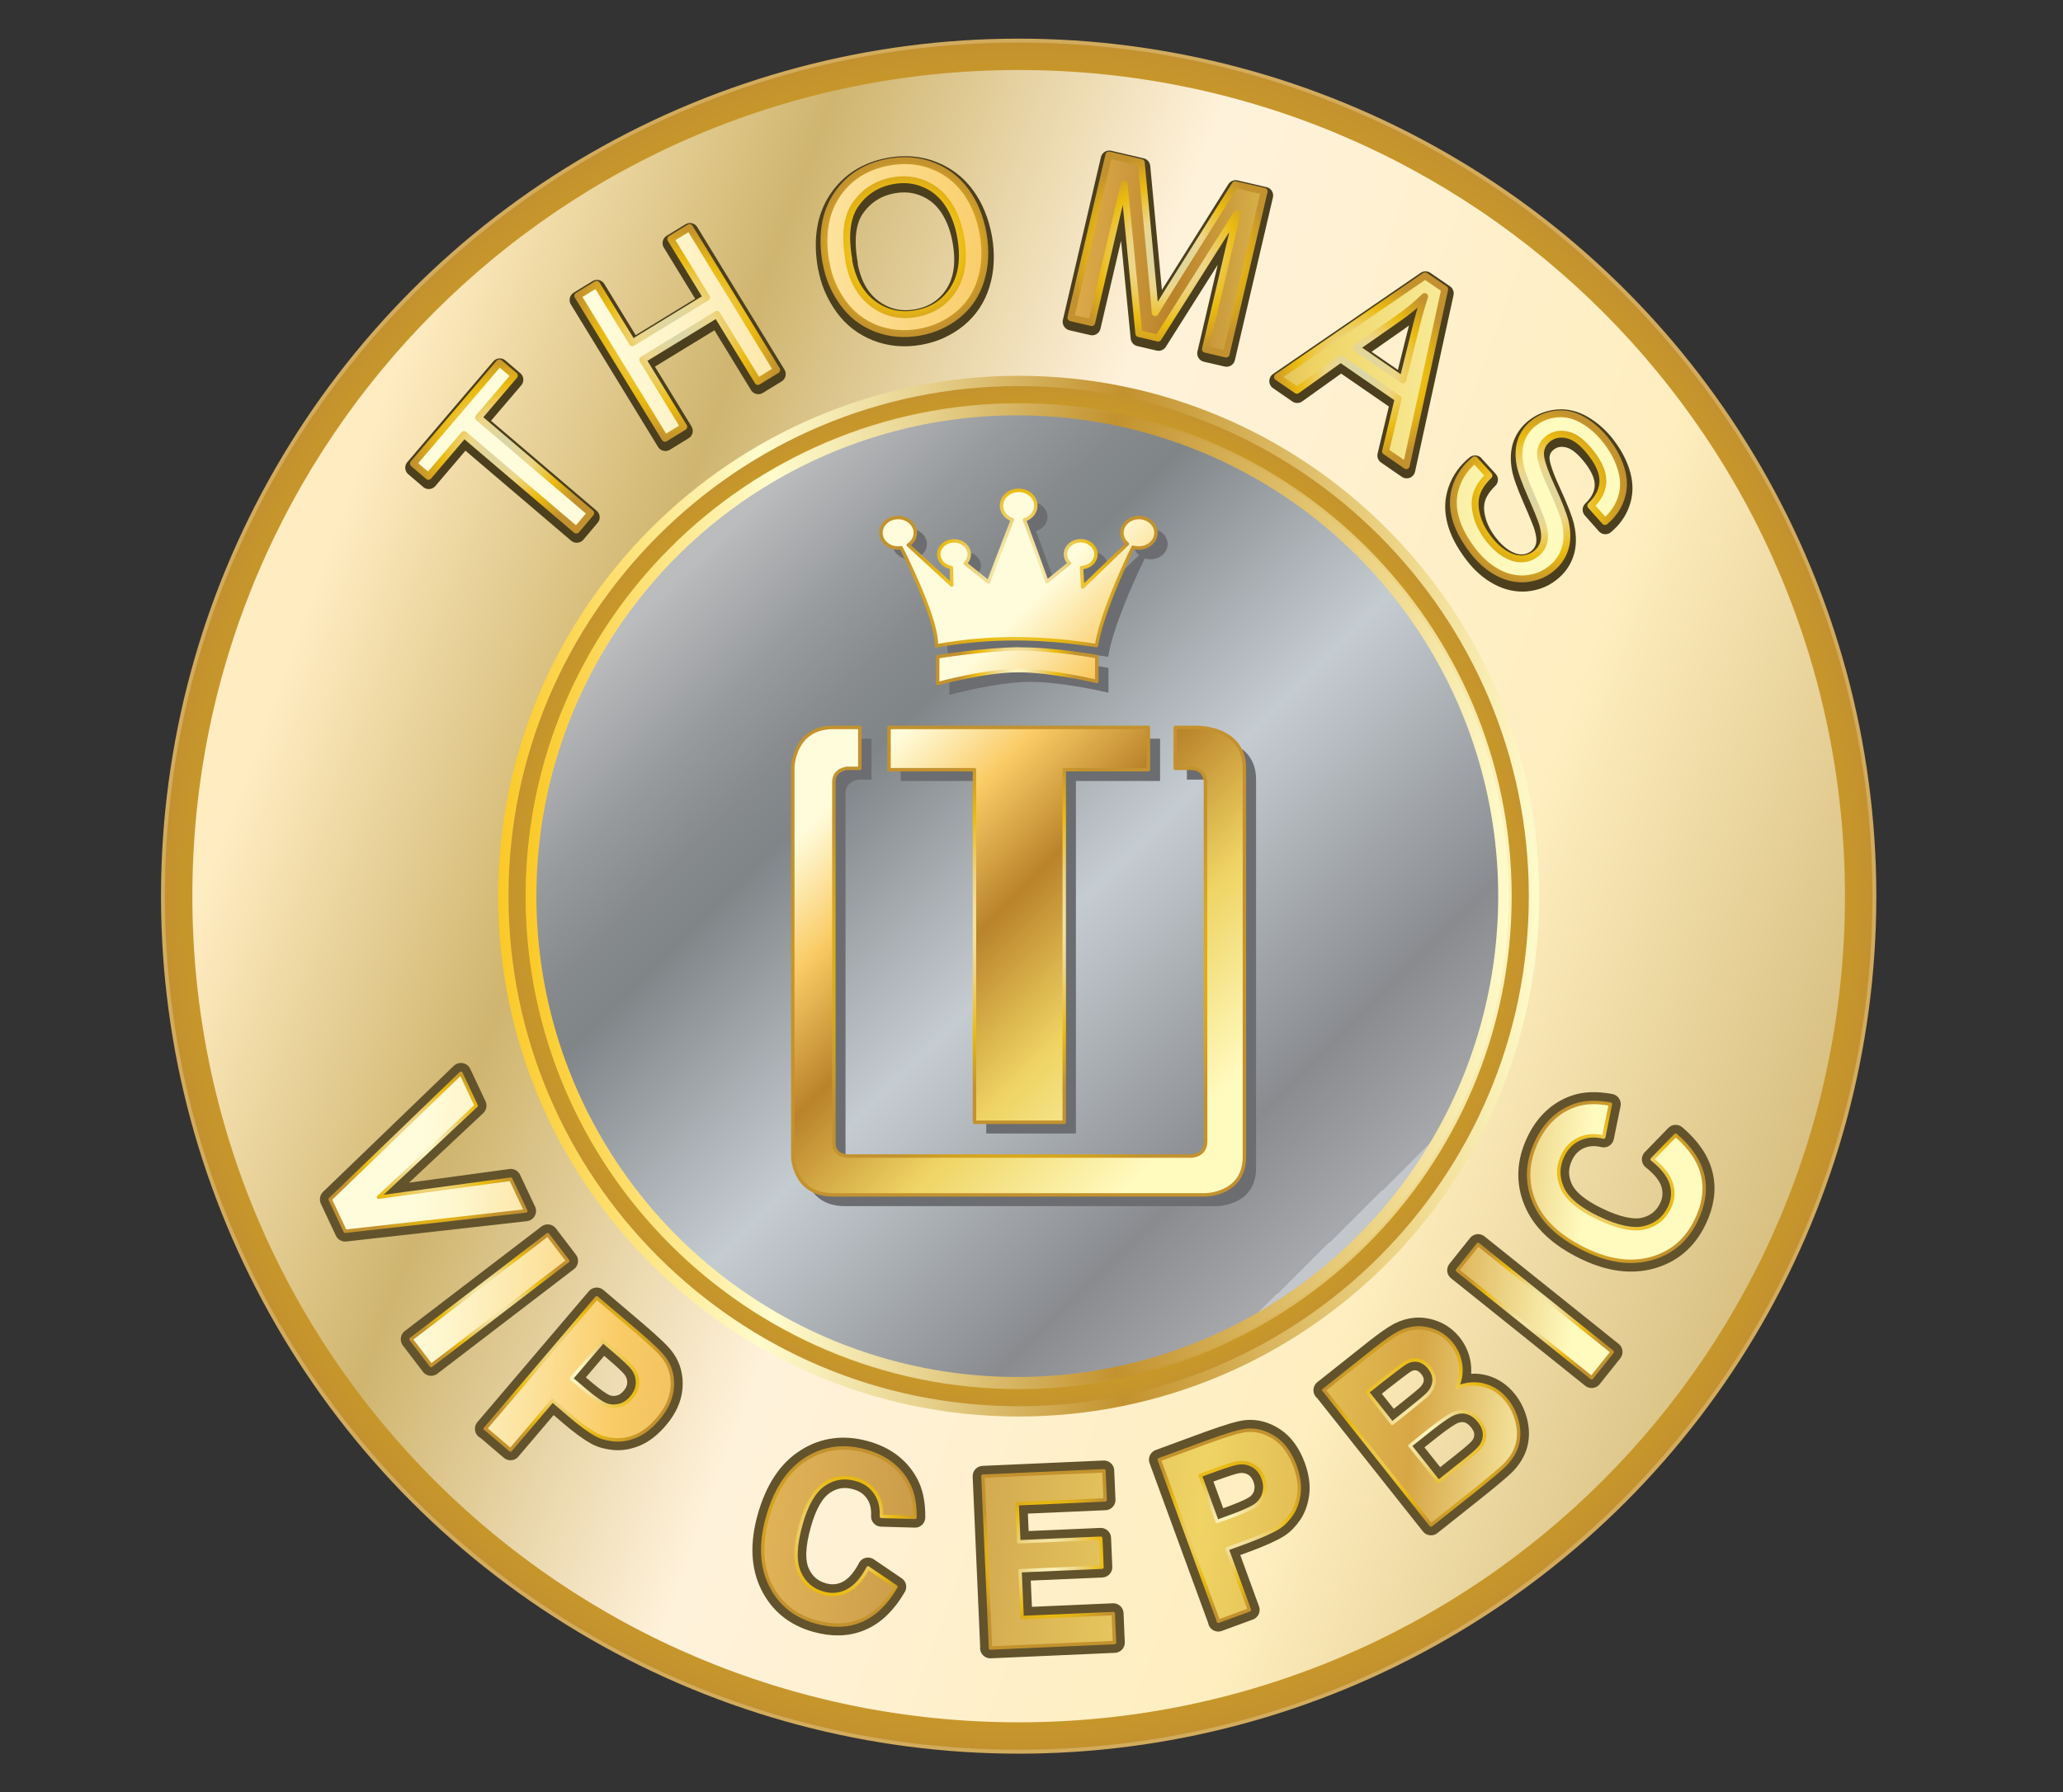 <?xml version="1.0" encoding="UTF-8"?>
<svg id="Layer_1" xmlns="http://www.w3.org/2000/svg" version="1.1" xmlns:xlink="http://www.w3.org/1999/xlink" viewBox="0 0 150.25 130.56">
  <rect x="0" y="0" width="150.25" height="130.56" fill="#333333" stroke="none"/>
  <!-- Generator: Adobe Illustrator 30.0.0, SVG Export Plug-In . SVG Version: 2.1.1 Build 123)  -->
  <defs>
    <style>
      .st0 {
        fill: url(#linear-gradient14);
        stroke: url(#linear-gradient15);
      }

      .st0, .st1 {
        stroke-width: .75px;
      }

      .st2 {
        fill: url(#linear-gradient23);
      }

      .st2, .st3, .st4, .st5, .st6, .st7, .st8, .st9, .st10, .st11, .st12, .st13, .st14, .st15, .st16, .st17, .st18, .st19, .st20, .st21, .st22, .st23, .st24, .st25, .st26, .st27, .st28, .st29, .st30, .st31, .st32, .st33, .st34, .st35 {
        stroke-linecap: round;
        stroke-linejoin: round;
      }

      .st2, .st3, .st5, .st8, .st20, .st24, .st30, .st34, .st35 {
        stroke: #62532c;
        stroke-width: 1.5px;
      }

      .st3 {
        fill: url(#linear-gradient21);
      }

      .st4 {
        fill: url(#linear-gradient34);
        stroke: url(#radial-gradient17);
      }

      .st4, .st6, .st7, .st9, .st10, .st12, .st15, .st16, .st17, .st19, .st29, .st31, .st33 {
        stroke-width: .25px;
      }

      .st5 {
        fill: url(#linear-gradient20);
      }

      .st6 {
        fill: url(#linear-gradient19);
        stroke: url(#radial-gradient11);
      }

      .st1 {
        fill: url(#radial-gradient1);
        stroke: url(#linear-gradient1);
      }

      .st7 {
        fill: url(#linear-gradient33);
        stroke: url(#radial-gradient16);
      }

      .st36 {
        fill: url(#linear-gradient);
        stroke: #d2ab5d;
        stroke-width: .57px;
      }

      .st8 {
        fill: url(#linear-gradient28);
      }

      .st9 {
        fill: url(#linear-gradient16);
        stroke: url(#radial-gradient8);
      }

      .st10 {
        fill: url(#linear-gradient32);
        stroke: url(#radial-gradient15);
      }

      .st37, .st38 {
        fill: none;
      }

      .st11 {
        fill: url(#linear-gradient12);
        stroke: url(#radial-gradient6);
      }

      .st11, .st14, .st18, .st23, .st26, .st27 {
        stroke-width: .5px;
      }

      .st38 {
        stroke: url(#radial-gradient);
        stroke-width: 2px;
      }

      .st12 {
        fill: url(#linear-gradient35);
        stroke: url(#radial-gradient18);
      }

      .st13 {
        fill: url(#linear-gradient6);
      }

      .st13, .st21, .st22, .st25, .st28, .st32 {
        stroke: #4b3f1d;
        stroke-width: 1.25px;
      }

      .st14 {
        fill: url(#linear-gradient13);
        stroke: url(#radial-gradient7);
      }

      .st15 {
        fill: url(#linear-gradient36);
        stroke: url(#radial-gradient19);
      }

      .st16 {
        fill: url(#linear-gradient29);
        stroke: url(#radial-gradient12);
      }

      .st17 {
        fill: url(#linear-gradient17);
        stroke: url(#radial-gradient9);
      }

      .st18 {
        fill: url(#linear-gradient8);
        stroke: url(#radial-gradient2);
      }

      .st19 {
        fill: url(#linear-gradient37);
        stroke: url(#radial-gradient20);
      }

      .st20 {
        fill: url(#linear-gradient24);
      }

      .st21 {
        fill: url(#linear-gradient2);
      }

      .st22 {
        fill: url(#linear-gradient5);
      }

      .st23 {
        fill: url(#linear-gradient9);
        stroke: url(#radial-gradient3);
      }

      .st24 {
        fill: url(#linear-gradient27);
      }

      .st25 {
        fill: url(#linear-gradient7);
      }

      .st26 {
        fill: url(#linear-gradient10);
        stroke: url(#radial-gradient4);
      }

      .st27 {
        fill: url(#linear-gradient11);
        stroke: url(#radial-gradient5);
      }

      .st39 {
        fill: #6c6d70;
      }

      .st28 {
        fill: url(#linear-gradient3);
      }

      .st29 {
        fill: url(#linear-gradient18);
        stroke: url(#radial-gradient10);
      }

      .st30 {
        fill: url(#linear-gradient25);
      }

      .st31 {
        fill: url(#linear-gradient31);
        stroke: url(#radial-gradient14);
      }

      .st32 {
        fill: url(#linear-gradient4);
      }

      .st33 {
        fill: url(#linear-gradient30);
        stroke: url(#radial-gradient13);
      }

      .st34 {
        fill: url(#linear-gradient26);
      }

      .st35 {
        fill: url(#linear-gradient22);
      }
    </style>
    <linearGradient id="linear-gradient" x1="6.23" y1="74.44" x2="131.63" y2="44.8" gradientTransform="translate(-.65 116.54) rotate(6.82) scale(1 -1)" gradientUnits="userSpaceOnUse">
      <stop offset=".06" stop-color="#ffecc1"/>
      <stop offset=".24" stop-color="#cfb56f"/>
      <stop offset=".45" stop-color="#fff2db"/>
      <stop offset=".75" stop-color="#ffeebf"/>
      <stop offset="1" stop-color="#d1b877"/>
    </linearGradient>
    <radialGradient id="radial-gradient" cx="74.19" cy="63.72" fx="74.19" fy="63.72" r="62.18" gradientTransform="translate(0 129) scale(1 -1)" gradientUnits="userSpaceOnUse">
      <stop offset="0" stop-color="#fffbcc"/>
      <stop offset=".11" stop-color="#faf1ba"/>
      <stop offset=".34" stop-color="#efd98e"/>
      <stop offset=".37" stop-color="#eed688"/>
      <stop offset=".69" stop-color="#ebbb10"/>
      <stop offset="1" stop-color="#c3922e"/>
    </radialGradient>
    <radialGradient id="radial-gradient1" cx="74.19" cy="63.72" fx="74.19" fy="63.72" r="37.53" gradientTransform="translate(0 129) scale(1 -1)" gradientUnits="userSpaceOnUse">
      <stop offset="0" stop-color="#fffbcc"/>
      <stop offset=".11" stop-color="#faf1ba"/>
      <stop offset=".34" stop-color="#efd98e"/>
      <stop offset=".37" stop-color="#eed688"/>
      <stop offset=".69" stop-color="#ebbb10"/>
      <stop offset="1" stop-color="#c3922e"/>
    </radialGradient>
    <linearGradient id="linear-gradient1" x1="36.29" y1="63.72" x2="112.1" y2="63.72" gradientTransform="translate(0 129) scale(1 -1)" gradientUnits="userSpaceOnUse">
      <stop offset="0" stop-color="#fbc926"/>
      <stop offset=".25" stop-color="#fffbcc"/>
      <stop offset=".3" stop-color="#f8efba"/>
      <stop offset=".41" stop-color="#e7d18d"/>
      <stop offset=".55" stop-color="#cca246"/>
      <stop offset=".6" stop-color="#c3922e"/>
      <stop offset=".87" stop-color="#eed688"/>
      <stop offset="1" stop-color="#fffbcc"/>
    </linearGradient>
    <linearGradient id="linear-gradient2" x1="35.42" y1="96.45" x2="117.14" y2="90.51" gradientTransform="translate(0 129) scale(1 -1)" gradientUnits="userSpaceOnUse">
      <stop offset=".09" stop-color="#fffcdb"/>
      <stop offset=".12" stop-color="#fef4c9"/>
      <stop offset=".18" stop-color="#fce29d"/>
      <stop offset=".25" stop-color="#facc67"/>
      <stop offset=".43" stop-color="#ba832a"/>
      <stop offset=".66" stop-color="#efd464"/>
      <stop offset=".83" stop-color="#d7a745"/>
      <stop offset=".92" stop-color="#fffabe"/>
    </linearGradient>
    <linearGradient id="linear-gradient3" x1="36.07" y1="105.42" x2="117.8" y2="99.48" gradientTransform="translate(0 129) scale(1 -1)" gradientUnits="userSpaceOnUse">
      <stop offset=".09" stop-color="#fffcdb"/>
      <stop offset=".12" stop-color="#fef4c9"/>
      <stop offset=".18" stop-color="#fce29d"/>
      <stop offset=".25" stop-color="#facc67"/>
      <stop offset=".43" stop-color="#ba832a"/>
      <stop offset=".66" stop-color="#efd464"/>
      <stop offset=".83" stop-color="#d7a745"/>
      <stop offset=".92" stop-color="#fffabe"/>
    </linearGradient>
    <linearGradient id="linear-gradient4" x1="36.61" y1="112.83" x2="118.33" y2="106.89" gradientTransform="translate(0 129) scale(1 -1)" gradientUnits="userSpaceOnUse">
      <stop offset=".09" stop-color="#fffcdb"/>
      <stop offset=".12" stop-color="#fef4c9"/>
      <stop offset=".18" stop-color="#fce29d"/>
      <stop offset=".25" stop-color="#facc67"/>
      <stop offset=".43" stop-color="#ba832a"/>
      <stop offset=".66" stop-color="#efd464"/>
      <stop offset=".83" stop-color="#d7a745"/>
      <stop offset=".92" stop-color="#fffabe"/>
    </linearGradient>
    <linearGradient id="linear-gradient5" x1="36.67" y1="113.68" x2="118.4" y2="107.74" gradientTransform="translate(0 129) scale(1 -1)" gradientUnits="userSpaceOnUse">
      <stop offset=".09" stop-color="#fffcdb"/>
      <stop offset=".12" stop-color="#fef4c9"/>
      <stop offset=".18" stop-color="#fce29d"/>
      <stop offset=".25" stop-color="#facc67"/>
      <stop offset=".43" stop-color="#ba832a"/>
      <stop offset=".66" stop-color="#efd464"/>
      <stop offset=".83" stop-color="#d7a745"/>
      <stop offset=".92" stop-color="#fffabe"/>
    </linearGradient>
    <linearGradient id="linear-gradient6" x1="36.15" y1="106.56" x2="117.88" y2="100.63" gradientTransform="translate(0 129) scale(1 -1)" gradientUnits="userSpaceOnUse">
      <stop offset=".09" stop-color="#fffcdb"/>
      <stop offset=".12" stop-color="#fef4c9"/>
      <stop offset=".18" stop-color="#fce29d"/>
      <stop offset=".25" stop-color="#facc67"/>
      <stop offset=".43" stop-color="#ba832a"/>
      <stop offset=".66" stop-color="#efd464"/>
      <stop offset=".83" stop-color="#d7a745"/>
      <stop offset=".92" stop-color="#fffabe"/>
    </linearGradient>
    <linearGradient id="linear-gradient7" x1="35.54" y1="98.12" x2="117.27" y2="92.18" gradientTransform="translate(0 129) scale(1 -1)" gradientUnits="userSpaceOnUse">
      <stop offset=".09" stop-color="#fffcdb"/>
      <stop offset=".12" stop-color="#fef4c9"/>
      <stop offset=".18" stop-color="#fce29d"/>
      <stop offset=".25" stop-color="#facc67"/>
      <stop offset=".43" stop-color="#ba832a"/>
      <stop offset=".66" stop-color="#efd464"/>
      <stop offset=".83" stop-color="#d7a745"/>
      <stop offset=".92" stop-color="#fffabe"/>
    </linearGradient>
    <linearGradient id="linear-gradient8" x1="35.39" y1="96.75" x2="117.11" y2="90.81" gradientTransform="translate(0 129) scale(1 -1)" gradientUnits="userSpaceOnUse">
      <stop offset=".09" stop-color="#fffcdb"/>
      <stop offset=".16" stop-color="#fef4c9"/>
      <stop offset=".29" stop-color="#fce29d"/>
      <stop offset=".44" stop-color="#facc67"/>
      <stop offset=".6" stop-color="#ba832a"/>
      <stop offset=".73" stop-color="#efd464"/>
      <stop offset=".92" stop-color="#fffabe"/>
    </linearGradient>
    <radialGradient id="radial-gradient2" cx="36.57" cy="96.48" fx="36.57" fy="96.48" r="6.53" gradientTransform="translate(0 129) scale(1 -1)" gradientUnits="userSpaceOnUse">
      <stop offset="0" stop-color="#d9d6ac"/>
      <stop offset=".2" stop-color="#e2d69a"/>
      <stop offset=".37" stop-color="#eed688"/>
      <stop offset=".69" stop-color="#ebbb10"/>
      <stop offset="1" stop-color="#c3922e"/>
    </radialGradient>
    <linearGradient id="linear-gradient9" x1="36.04" y1="105.72" x2="117.77" y2="99.78" gradientTransform="translate(0 129) scale(1 -1)" gradientUnits="userSpaceOnUse">
      <stop offset=".09" stop-color="#fffcdb"/>
      <stop offset=".16" stop-color="#fef4c9"/>
      <stop offset=".29" stop-color="#fce29d"/>
      <stop offset=".44" stop-color="#facc67"/>
      <stop offset=".6" stop-color="#ba832a"/>
      <stop offset=".73" stop-color="#efd464"/>
      <stop offset=".92" stop-color="#fffabe"/>
    </linearGradient>
    <radialGradient id="radial-gradient3" cx="49.33" cy="104.75" fx="49.33" fy="104.75" r="7.72" gradientTransform="translate(0 129) scale(1 -1)" gradientUnits="userSpaceOnUse">
      <stop offset="0" stop-color="#d9d6ac"/>
      <stop offset=".2" stop-color="#e2d69a"/>
      <stop offset=".37" stop-color="#eed688"/>
      <stop offset=".69" stop-color="#ebbb10"/>
      <stop offset="1" stop-color="#c3922e"/>
    </radialGradient>
    <linearGradient id="linear-gradient10" x1="36.58" y1="113.13" x2="118.3" y2="107.19" gradientTransform="translate(0 129) scale(1 -1)" gradientUnits="userSpaceOnUse">
      <stop offset=".09" stop-color="#fffcdb"/>
      <stop offset=".16" stop-color="#fef4c9"/>
      <stop offset=".29" stop-color="#fce29d"/>
      <stop offset=".44" stop-color="#facc67"/>
      <stop offset=".6" stop-color="#ba832a"/>
      <stop offset=".73" stop-color="#efd464"/>
      <stop offset=".92" stop-color="#fffabe"/>
    </linearGradient>
    <radialGradient id="radial-gradient4" cx="65.87" cy="111" fx="65.87" fy="111" r="6.33" gradientTransform="translate(0 129) scale(1 -1)" gradientUnits="userSpaceOnUse">
      <stop offset="0" stop-color="#d9d6ac"/>
      <stop offset=".2" stop-color="#e2d69a"/>
      <stop offset=".37" stop-color="#eed688"/>
      <stop offset=".69" stop-color="#ebbb10"/>
      <stop offset="1" stop-color="#c3922e"/>
    </radialGradient>
    <linearGradient id="linear-gradient11" x1="36.64" y1="113.98" x2="118.37" y2="108.04" gradientTransform="translate(0 129) scale(1 -1)" gradientUnits="userSpaceOnUse">
      <stop offset=".09" stop-color="#fffcdb"/>
      <stop offset=".16" stop-color="#fef4c9"/>
      <stop offset=".29" stop-color="#fce29d"/>
      <stop offset=".44" stop-color="#facc67"/>
      <stop offset=".6" stop-color="#ba832a"/>
      <stop offset=".73" stop-color="#efd464"/>
      <stop offset=".92" stop-color="#fffabe"/>
    </linearGradient>
    <radialGradient id="radial-gradient5" cx="85.03" cy="110.46" fx="85.03" fy="110.46" r="7.4" gradientTransform="translate(0 129) scale(1 -1)" gradientUnits="userSpaceOnUse">
      <stop offset="0" stop-color="#d9d6ac"/>
      <stop offset=".2" stop-color="#e2d69a"/>
      <stop offset=".37" stop-color="#eed688"/>
      <stop offset=".69" stop-color="#ebbb10"/>
      <stop offset="1" stop-color="#c3922e"/>
    </radialGradient>
    <linearGradient id="linear-gradient12" x1="36.12" y1="106.86" x2="117.85" y2="100.92" gradientTransform="translate(0 129) scale(1 -1)" gradientUnits="userSpaceOnUse">
      <stop offset=".09" stop-color="#fffcdb"/>
      <stop offset=".16" stop-color="#fef4c9"/>
      <stop offset=".29" stop-color="#fce29d"/>
      <stop offset=".44" stop-color="#facc67"/>
      <stop offset=".6" stop-color="#ba832a"/>
      <stop offset=".73" stop-color="#efd464"/>
      <stop offset=".92" stop-color="#fffabe"/>
    </linearGradient>
    <radialGradient id="radial-gradient6" cx="99.13" cy="102" fx="99.13" fy="102" r="6.77" gradientTransform="translate(0 129) scale(1 -1)" gradientUnits="userSpaceOnUse">
      <stop offset="0" stop-color="#d9d6ac"/>
      <stop offset=".2" stop-color="#e2d69a"/>
      <stop offset=".37" stop-color="#eed688"/>
      <stop offset=".69" stop-color="#ebbb10"/>
      <stop offset="1" stop-color="#c3922e"/>
    </radialGradient>
    <linearGradient id="linear-gradient13" x1="35.51" y1="98.42" x2="117.24" y2="92.48" gradientTransform="translate(0 129) scale(1 -1)" gradientUnits="userSpaceOnUse">
      <stop offset=".09" stop-color="#fffcdb"/>
      <stop offset=".16" stop-color="#fef4c9"/>
      <stop offset=".29" stop-color="#fce29d"/>
      <stop offset=".44" stop-color="#facc67"/>
      <stop offset=".6" stop-color="#ba832a"/>
      <stop offset=".73" stop-color="#efd464"/>
      <stop offset=".92" stop-color="#fffabe"/>
    </linearGradient>
    <radialGradient id="radial-gradient7" cx="112.04" cy="92.84" fx="112.04" fy="92.84" r="6.37" gradientTransform="translate(0 129) scale(1 -1)" gradientUnits="userSpaceOnUse">
      <stop offset="0" stop-color="#d9d6ac"/>
      <stop offset=".2" stop-color="#e2d69a"/>
      <stop offset=".37" stop-color="#eed688"/>
      <stop offset=".69" stop-color="#ebbb10"/>
      <stop offset="1" stop-color="#c3922e"/>
    </radialGradient>
    <linearGradient id="linear-gradient14" x1="50.33" y1="87.86" x2="97.89" y2="39.54" gradientTransform="translate(0 129) scale(1 -1)" gradientUnits="userSpaceOnUse">
      <stop offset="0" stop-color="#bbbcbe"/>
      <stop offset=".02" stop-color="#b5b6b8"/>
      <stop offset=".13" stop-color="#989b9e"/>
      <stop offset=".22" stop-color="#868a8d"/>
      <stop offset=".28" stop-color="#808588"/>
      <stop offset=".43" stop-color="#a7adb1"/>
      <stop offset=".55" stop-color="#c5ccd1"/>
      <stop offset=".85" stop-color="#898b8f"/>
      <stop offset="1" stop-color="#a7a9ac"/>
      <stop offset="1" stop-color="#c3c6ca"/>
    </linearGradient>
    <linearGradient id="linear-gradient15" x1="38.31" y1="63.72" x2="109.86" y2="63.72" gradientTransform="translate(0 129) scale(1 -1)" gradientUnits="userSpaceOnUse">
      <stop offset="0" stop-color="#fbc926"/>
      <stop offset=".25" stop-color="#fffbcc"/>
      <stop offset=".3" stop-color="#f8efba"/>
      <stop offset=".41" stop-color="#e7d18d"/>
      <stop offset=".55" stop-color="#cca246"/>
      <stop offset=".6" stop-color="#c3922e"/>
      <stop offset=".87" stop-color="#eed688"/>
      <stop offset="1" stop-color="#fffbcc"/>
    </linearGradient>
    <linearGradient id="linear-gradient16" x1="73.47" y1="88.98" x2="103.41" y2="59.24" gradientTransform="translate(0 129) scale(1 -1)" gradientUnits="userSpaceOnUse">
      <stop offset=".09" stop-color="#fffcdb"/>
      <stop offset=".12" stop-color="#fef4c9"/>
      <stop offset=".18" stop-color="#fce29d"/>
      <stop offset=".25" stop-color="#facc67"/>
      <stop offset=".43" stop-color="#ba832a"/>
      <stop offset=".66" stop-color="#efd464"/>
      <stop offset=".92" stop-color="#fffabe"/>
    </linearGradient>
    <radialGradient id="radial-gradient8" cx="74.18" cy="87.61" fx="74.18" fy="87.61" r="8.26" gradientTransform="translate(0 129) scale(1 -1)" gradientUnits="userSpaceOnUse">
      <stop offset="0" stop-color="#fffbcc"/>
      <stop offset=".11" stop-color="#faf1ba"/>
      <stop offset=".34" stop-color="#efd98e"/>
      <stop offset=".37" stop-color="#eed688"/>
      <stop offset=".69" stop-color="#ebbb10"/>
      <stop offset="1" stop-color="#c3922e"/>
    </radialGradient>
    <linearGradient id="linear-gradient17" x1="69.38" y1="84.87" x2="99.32" y2="55.12" gradientTransform="translate(0 129) scale(1 -1)" gradientUnits="userSpaceOnUse">
      <stop offset=".09" stop-color="#fffcdb"/>
      <stop offset=".12" stop-color="#fef4c9"/>
      <stop offset=".18" stop-color="#fce29d"/>
      <stop offset=".25" stop-color="#facc67"/>
      <stop offset=".43" stop-color="#ba832a"/>
      <stop offset=".66" stop-color="#efd464"/>
      <stop offset=".92" stop-color="#fffabe"/>
    </linearGradient>
    <radialGradient id="radial-gradient9" cx="74.08" cy="80.47" fx="74.08" fy="80.47" r="4.3" gradientTransform="translate(0 129) scale(1 -1)" gradientUnits="userSpaceOnUse">
      <stop offset="0" stop-color="#fffbcc"/>
      <stop offset=".11" stop-color="#faf1ba"/>
      <stop offset=".34" stop-color="#efd98e"/>
      <stop offset=".37" stop-color="#eed688"/>
      <stop offset=".69" stop-color="#ebbb10"/>
      <stop offset="1" stop-color="#c3922e"/>
    </radialGradient>
    <linearGradient id="linear-gradient18" x1="58.8" y1="74.21" x2="88.73" y2="44.47" gradientTransform="translate(0 129) scale(1 -1)" gradientUnits="userSpaceOnUse">
      <stop offset=".09" stop-color="#fffcdb"/>
      <stop offset=".12" stop-color="#fef4c9"/>
      <stop offset=".18" stop-color="#fce29d"/>
      <stop offset=".25" stop-color="#facc67"/>
      <stop offset=".43" stop-color="#ba832a"/>
      <stop offset=".66" stop-color="#efd464"/>
      <stop offset=".92" stop-color="#fffabe"/>
    </linearGradient>
    <radialGradient id="radial-gradient10" cx="74.19" cy="58.99" fx="74.19" fy="58.99" r="16.86" gradientTransform="translate(0 129) scale(1 -1)" gradientUnits="userSpaceOnUse">
      <stop offset="0" stop-color="#fffbcc"/>
      <stop offset=".11" stop-color="#faf1ba"/>
      <stop offset=".34" stop-color="#efd98e"/>
      <stop offset=".37" stop-color="#eed688"/>
      <stop offset=".69" stop-color="#ebbb10"/>
      <stop offset="1" stop-color="#c3922e"/>
    </radialGradient>
    <linearGradient id="linear-gradient19" x1="61.7" y1="77.14" x2="91.64" y2="47.39" gradientTransform="translate(0 129) scale(1 -1)" gradientUnits="userSpaceOnUse">
      <stop offset=".09" stop-color="#fffcdb"/>
      <stop offset=".12" stop-color="#fef4c9"/>
      <stop offset=".18" stop-color="#fce29d"/>
      <stop offset=".25" stop-color="#facc67"/>
      <stop offset=".43" stop-color="#ba832a"/>
      <stop offset=".66" stop-color="#efd464"/>
      <stop offset=".92" stop-color="#fffabe"/>
    </linearGradient>
    <radialGradient id="radial-gradient11" cx="74.19" cy="61.63" fx="74.19" fy="61.63" r="12.29" gradientTransform="translate(0 129) scale(1 -1)" gradientUnits="userSpaceOnUse">
      <stop offset="0" stop-color="#fffbcc"/>
      <stop offset=".11" stop-color="#faf1ba"/>
      <stop offset=".34" stop-color="#efd98e"/>
      <stop offset=".37" stop-color="#eed688"/>
      <stop offset=".69" stop-color="#ebbb10"/>
      <stop offset="1" stop-color="#c3922e"/>
    </radialGradient>
    <linearGradient id="linear-gradient20" x1="24.05" y1="83.93" x2="38.3" y2="83.93" gradientUnits="userSpaceOnUse">
      <stop offset=".09" stop-color="#fffcdb"/>
      <stop offset=".12" stop-color="#fef4c9"/>
      <stop offset=".18" stop-color="#fce29d"/>
      <stop offset=".25" stop-color="#facc67"/>
      <stop offset=".45" stop-color="#b9772b"/>
      <stop offset=".66" stop-color="#eed263"/>
      <stop offset=".66" stop-color="#efd464"/>
      <stop offset=".83" stop-color="#d7a745"/>
      <stop offset=".92" stop-color="#fffabe"/>
    </linearGradient>
    <linearGradient id="linear-gradient21" x1="29.94" y1="94.69" x2="41.35" y2="94.69" xlink:href="#linear-gradient20"/>
    <linearGradient id="linear-gradient22" x1="35.34" y1="100.09" x2="48.97" y2="100.09" xlink:href="#linear-gradient20"/>
    <linearGradient id="linear-gradient23" x1="55.54" y1="111.93" x2="66.64" y2="111.93" xlink:href="#linear-gradient20"/>
    <linearGradient id="linear-gradient24" x1="71.59" y1="113.6" x2="81.18" y2="113.6" xlink:href="#linear-gradient20"/>
    <linearGradient id="linear-gradient25" x1="84.43" y1="111.13" x2="94.63" y2="111.13" xlink:href="#linear-gradient20"/>
    <linearGradient id="linear-gradient26" x1="96.41" y1="103.91" x2="110.59" y2="103.91" xlink:href="#linear-gradient20"/>
    <linearGradient id="linear-gradient27" x1="106.15" y1="95.5" x2="117.43" y2="95.5" xlink:href="#linear-gradient20"/>
    <linearGradient id="linear-gradient28" x1="111.33" y1="86.09" x2="124.12" y2="86.09" xlink:href="#linear-gradient20"/>
    <linearGradient id="linear-gradient29" x1="24.54" y1="83.46" x2="122.82" y2="93.06" gradientUnits="userSpaceOnUse">
      <stop offset=".06" stop-color="#fffcdb"/>
      <stop offset=".1" stop-color="#fef4c9"/>
      <stop offset=".16" stop-color="#fce29d"/>
      <stop offset=".22" stop-color="#facc67"/>
      <stop offset=".45" stop-color="#cb9d4a"/>
      <stop offset=".66" stop-color="#efd464"/>
      <stop offset=".81" stop-color="#d7a745"/>
      <stop offset=".92" stop-color="#fffabe"/>
    </linearGradient>
    <radialGradient id="radial-gradient12" cx="31.18" cy="83.93" fx="31.18" fy="83.93" r="6.6" gradientUnits="userSpaceOnUse">
      <stop offset="0" stop-color="#fffbcc"/>
      <stop offset=".11" stop-color="#faf1ba"/>
      <stop offset=".34" stop-color="#efd98e"/>
      <stop offset=".37" stop-color="#eed688"/>
      <stop offset=".69" stop-color="#ebbb10"/>
      <stop offset="1" stop-color="#c3922e"/>
    </radialGradient>
    <linearGradient id="linear-gradient30" x1="23.56" y1="93.51" x2="121.84" y2="103.11" xlink:href="#linear-gradient29"/>
    <radialGradient id="radial-gradient13" cx="35.65" cy="94.69" fx="35.65" fy="94.69" r="5.38" xlink:href="#radial-gradient12"/>
    <linearGradient id="linear-gradient31" x1="23.08" y1="98.4" x2="121.36" y2="108" xlink:href="#linear-gradient29"/>
    <radialGradient id="radial-gradient14" cx="42.16" cy="100.09" fx="42.16" fy="100.09" r="6.34" xlink:href="#radial-gradient12"/>
    <linearGradient id="linear-gradient32" x1="22.14" y1="108.11" x2="120.41" y2="117.71" xlink:href="#linear-gradient29"/>
    <radialGradient id="radial-gradient15" cx="61.09" cy="111.93" fx="61.09" fy="111.93" r="6.14" xlink:href="#radial-gradient12"/>
    <linearGradient id="linear-gradient33" x1="22.12" y1="108.31" x2="120.39" y2="117.91" xlink:href="#linear-gradient29"/>
    <radialGradient id="radial-gradient16" cx="76.38" cy="113.6" fx="76.38" fy="113.6" r="5.81" xlink:href="#radial-gradient12"/>
    <linearGradient id="linear-gradient34" x1="22.48" y1="104.54" x2="120.76" y2="114.14" xlink:href="#linear-gradient29"/>
    <radialGradient id="radial-gradient17" cx="89.53" cy="111.13" fx="89.53" fy="111.13" r="6.22" xlink:href="#radial-gradient12"/>
    <linearGradient id="linear-gradient35" x1="23.31" y1="96.04" x2="121.59" y2="105.64" xlink:href="#linear-gradient29"/>
    <radialGradient id="radial-gradient18" cx="103.5" cy="103.91" fx="103.5" fy="103.91" r="7.26" xlink:href="#radial-gradient12"/>
    <linearGradient id="linear-gradient36" x1="24.2" y1="86.95" x2="122.48" y2="96.55" xlink:href="#linear-gradient29"/>
    <radialGradient id="radial-gradient19" cx="111.79" cy="95.5" fx="111.79" fy="95.5" r="5.39" xlink:href="#radial-gradient12"/>
    <linearGradient id="linear-gradient37" x1="25.17" y1="77.08" x2="123.44" y2="86.68" xlink:href="#linear-gradient29"/>
    <radialGradient id="radial-gradient20" cx="117.72" cy="86.09" fx="117.72" fy="86.09" r="6.22" xlink:href="#radial-gradient12"/>
  </defs>
  <circle class="st36" cx="74.19" cy="65.28" r="62.18"/>
  <path class="st38" d="M135.37,65.28c0,33.78-27.39,61.18-61.18,61.18S13.01,99.06,13.01,65.28,40.4,4.1,74.19,4.1s61.18,27.39,61.18,61.18Z"/>
  <path class="st1" d="M74.19,102.81c-20.69,0-37.53-16.84-37.53-37.53s16.84-37.53,37.53-37.53,37.53,16.83,37.53,37.53-16.84,37.53-37.53,37.53ZM74.19,29.75c-19.59,0-35.53,15.94-35.53,35.53s15.94,35.53,35.53,35.53,35.53-15.94,35.53-35.53-15.94-35.53-35.53-35.53Z"/>
  <g>
    <path class="st21" d="M42,38.91l-8.17-6.96-2.6,3.05-1.09-.93,6.26-7.34,1.09.93-2.61,3.06,8.17,6.96-1.04,1.23h-.01Z"/>
    <path class="st28" d="M48.46,32.23l-6.35-10.38,1.37-.84,2.61,4.26,5.4-3.3-2.61-4.26,1.37-.84,6.35,10.38-1.37.84-2.99-4.89-5.4,3.3,2.99,4.89-1.37.84Z"/>
    <path class="st32" d="M60.19,19.47c-.35-1.99-.09-3.64.78-4.95s2.15-2.12,3.84-2.42c1.11-.19,2.15-.11,3.13.27s1.79.99,2.42,1.85c.63.86,1.05,1.9,1.27,3.09.21,1.22.16,2.35-.16,3.39-.32,1.05-.89,1.89-1.7,2.55-.81.65-1.74,1.07-2.78,1.25-1.13.2-2.18.1-3.17-.28-.98-.39-1.79-1.01-2.41-1.88s-1.03-1.82-1.21-2.87h0ZM61.83,19.21c.25,1.44.84,2.51,1.77,3.21.92.69,1.97.94,3.14.73,1.19-.21,2.1-.8,2.73-1.78.62-.98.8-2.23.53-3.78-.17-.98-.49-1.8-.94-2.47s-1.04-1.15-1.75-1.44-1.45-.36-2.24-.22c-1.12.2-2.02.75-2.69,1.67-.67.91-.85,2.27-.53,4.08,0,0-.02,0-.02,0Z"/>
    <path class="st22" d="M78.02,23.44l2.77-11.85,2.36.55.85,9.05c.08.84.13,1.47.16,1.89.24-.4.59-.98,1.07-1.75l4.76-7.58,2.11.49-2.77,11.85-1.51-.35,2.32-9.92-5.76,9.11-1.41-.33-1.07-10.89-2.36,10.09-1.51-.35h0Z"/>
    <path class="st13" d="M93.07,27.76l10.75-7.37,1.43.98-2.8,12.85-1.51-1.04.92-3.84-4.19-2.89-3.19,2.28-1.41-.97h0ZM98.8,25.63l3.4,2.34.87-3.5c.26-1.06.5-1.92.72-2.57-.57.55-1.19,1.07-1.86,1.54l-3.12,2.18h-.01Z"/>
    <path class="st25" d="M107.44,33.81l1.03,1.13c-.44.43-.74.86-.89,1.31s-.16.96-.01,1.55c.14.59.43,1.15.84,1.7.37.49.77.86,1.2,1.13.43.26.84.39,1.23.38.39,0,.74-.13,1.04-.36s.5-.52.59-.87.06-.78-.09-1.31c-.1-.34-.38-1.03-.84-2.08s-.74-1.83-.82-2.33c-.11-.65-.07-1.22.11-1.72.19-.5.5-.92.95-1.26.49-.37,1.05-.58,1.69-.63s1.27.11,1.89.48,1.19.87,1.68,1.52c.55.72.91,1.44,1.1,2.16s.17,1.4-.06,2.04c-.22.64-.61,1.18-1.16,1.64l-1.03-1.16c.56-.53.85-1.11.88-1.73.02-.62-.25-1.3-.82-2.04-.59-.77-1.16-1.23-1.72-1.37-.55-.14-1.03-.05-1.43.25-.35.27-.54.61-.57,1.03-.04.42.22,1.24.78,2.46s.9,2.09,1.02,2.61c.17.76.16,1.43-.04,2-.19.57-.55,1.06-1.07,1.45-.51.39-1.11.61-1.79.67-.68.05-1.36-.1-2.03-.46s-1.27-.89-1.8-1.58c-.67-.88-1.1-1.71-1.29-2.49-.2-.79-.17-1.54.09-2.27.26-.73.7-1.35,1.33-1.86h.01Z"/>
  </g>
  <g>
    <path class="st18" d="M41.97,38.61l-8.17-6.96-2.6,3.05-1.09-.93,6.26-7.34,1.09.93-2.61,3.06,8.17,6.96-1.04,1.23h-.01Z"/>
    <path class="st23" d="M48.43,31.93l-6.35-10.38,1.37-.84,2.61,4.26,5.4-3.3-2.61-4.26,1.37-.84,6.35,10.38-1.37.84-2.99-4.89-5.4,3.3,2.99,4.89-1.37.84Z"/>
    <path class="st26" d="M60.16,19.17c-.35-1.99-.09-3.64.78-4.95s2.15-2.12,3.84-2.42c1.11-.19,2.15-.11,3.13.27s1.79.99,2.42,1.85c.63.86,1.05,1.9,1.27,3.09.21,1.22.16,2.35-.16,3.39-.32,1.05-.89,1.89-1.7,2.55-.81.65-1.74,1.07-2.78,1.25-1.13.2-2.18.1-3.17-.28-.98-.39-1.79-1.01-2.41-1.88s-1.03-1.82-1.21-2.87h0ZM61.8,18.91c.25,1.44.84,2.51,1.77,3.21.92.69,1.97.94,3.14.73,1.19-.21,2.1-.8,2.73-1.78.62-.98.8-2.23.53-3.78-.17-.98-.49-1.8-.94-2.47s-1.04-1.15-1.75-1.44-1.45-.36-2.24-.22c-1.12.2-2.02.75-2.69,1.67-.67.91-.85,2.27-.53,4.08,0,0-.02,0-.02,0Z"/>
    <path class="st27" d="M77.99,23.14l2.77-11.85,2.36.55.85,9.05c.08.84.13,1.47.16,1.89.24-.4.59-.98,1.07-1.75l4.76-7.58,2.11.49-2.77,11.85-1.51-.35,2.32-9.92-5.76,9.11-1.41-.33-1.07-10.89-2.36,10.09-1.51-.35h0Z"/>
    <path class="st11" d="M93.04,27.46l10.75-7.37,1.43.98-2.8,12.85-1.51-1.04.92-3.84-4.19-2.89-3.19,2.28-1.41-.97h0ZM98.77,25.33l3.4,2.34.87-3.5c.26-1.06.5-1.92.72-2.57-.57.55-1.19,1.07-1.86,1.54l-3.12,2.18h-.01Z"/>
    <path class="st14" d="M107.41,33.51l1.03,1.13c-.44.43-.74.86-.89,1.31s-.16.96-.01,1.55c.14.59.43,1.15.84,1.7.37.49.77.86,1.2,1.13.43.26.84.39,1.23.38.39,0,.74-.13,1.04-.36s.5-.52.59-.87.06-.78-.09-1.31c-.1-.34-.38-1.03-.84-2.08s-.74-1.83-.82-2.33c-.11-.65-.07-1.22.11-1.72.19-.5.5-.92.95-1.26.49-.37,1.05-.58,1.69-.63s1.27.11,1.89.48,1.19.87,1.68,1.52c.55.72.91,1.44,1.1,2.16s.17,1.4-.06,2.04c-.22.64-.61,1.18-1.16,1.64l-1.03-1.16c.56-.53.85-1.11.88-1.73.02-.62-.25-1.3-.82-2.04-.59-.77-1.16-1.23-1.72-1.37-.55-.14-1.03-.05-1.43.25-.35.27-.54.61-.57,1.03-.04.42.22,1.24.78,2.46s.9,2.09,1.02,2.61c.17.76.16,1.43-.04,2-.19.57-.55,1.06-1.07,1.45-.51.39-1.11.61-1.79.67-.68.05-1.36-.1-2.03-.46s-1.27-.89-1.8-1.58c-.67-.88-1.1-1.71-1.29-2.49-.2-.79-.17-1.54.09-2.27.26-.73.7-1.35,1.33-1.86h.01Z"/>
  </g>
  <circle class="st0" cx="74.09" cy="65.28" r="35.4"/>
  <g>
    <g>
      <path class="st39" d="M83.81,38.52c-.69,0-1.25.5-1.25,1.11,0,.32.15.61.4.81l-3.26,3.14-.08-1.41c.59-.03,1.05-.45,1.05-.98s-.5-.98-1.11-.98-1.11.44-1.11.98c0,.26.11.49.29.66l-1.64,1.34-1.64-4.5c.49-.15.83-.56.83-1.04,0-.61-.56-1.11-1.25-1.11s-1.25.5-1.25,1.11c0,.47.33.87.79,1.03l-1.74,4.54-1.69-1.36c.18-.17.29-.41.29-.66,0-.54-.5-.98-1.11-.98s-1.11.44-1.11.98c0,.48.4.88.92.96l.03,1.28-3.17-2.92c.31-.2.51-.52.51-.89,0-.61-.56-1.11-1.25-1.11s-1.25.5-1.25,1.11.56,1.11,1.25,1.11c.08,0,.15,0,.22-.02.98,1.96,2.67,5.62,2.56,7.15,4.15-.76,7.93-.62,11.67-.02.34-2.14,1.81-5.4,2.66-7.17.13.04.27.06.42.06.69,0,1.25-.5,1.25-1.11s-.56-1.11-1.25-1.11h.02Z"/>
      <path class="st39" d="M75.07,48.09c-2.5.02-5.93.57-5.93.57v1.96s3.43-.95,5.88-.95,5.71.79,5.71.79v-1.81s-3.15-.57-5.65-.55h0Z"/>
    </g>
    <g>
      <path class="st39" d="M87.59,85.03s1.05.02,1.07-1.06l-.02-26.23c0-.06-.04-.95-1.06-.95h-1.14v-2.98h1.6s3.44-.05,3.44,2.98v28.3c0,2.77-2.86,2.77-2.86,2.77h-27.09c-2.89,0-2.94-2.77-2.94-2.77v-28.38s.06-2.9,2.94-2.9h1.94v2.98h-.94s-.95.09-.95.99v26.3s-.06.86.95.95c0,0,25.06,0,25.06,0Z"/>
      <polygon class="st39" points="84.49 53.81 84.49 56.89 78.36 56.89 78.36 82.57 71.83 82.57 71.83 56.89 65.6 56.89 65.6 53.81 84.49 53.81"/>
    </g>
  </g>
  <rect class="st37" x="53.7" y="52.5" width="40.99" height="42.34"/>
  <g>
    <g>
      <path class="st9" d="M82.96,37.7c-.69,0-1.25.5-1.25,1.11,0,.32.15.61.4.81l-3.26,3.14-.08-1.41c.59-.03,1.05-.45,1.05-.98s-.5-.98-1.11-.98-1.11.44-1.11.98c0,.26.11.49.29.66l-1.64,1.34-1.64-4.5c.49-.15.83-.56.83-1.04,0-.61-.56-1.11-1.25-1.11s-1.25.5-1.25,1.11c0,.47.33.87.79,1.03l-1.74,4.54-1.69-1.36c.18-.17.29-.41.29-.66,0-.54-.5-.98-1.11-.98s-1.11.44-1.11.98c0,.48.4.88.92.96l.03,1.28-3.17-2.92c.31-.2.51-.52.51-.89,0-.61-.56-1.11-1.25-1.11s-1.25.5-1.25,1.11.56,1.11,1.25,1.11c.08,0,.15,0,.22-.02.98,1.96,2.67,5.62,2.56,7.15,4.15-.76,7.93-.62,11.67-.02.34-2.14,1.81-5.4,2.66-7.17.13.04.27.06.42.06.69,0,1.25-.5,1.25-1.11s-.56-1.11-1.25-1.11h.02Z"/>
      <path class="st17" d="M74.22,47.27c-2.5.02-5.93.57-5.93.57v1.96s3.43-.95,5.88-.95,5.71.79,5.71.79v-1.81s-3.15-.57-5.65-.55h0Z"/>
    </g>
    <g>
      <path class="st29" d="M86.74,84.21s1.05.02,1.07-1.06l-.02-26.23c0-.06-.04-.95-1.06-.95h-1.14v-2.98h1.6s3.44-.05,3.44,2.98v28.3c0,2.77-2.86,2.77-2.86,2.77h-27.09c-2.89,0-2.94-2.77-2.94-2.77v-28.38s.06-2.9,2.94-2.9h1.94v2.98h-.94s-.95.09-.95.99v26.3s-.06.86.95.95c0,0,25.06,0,25.06,0Z"/>
      <polygon class="st6" points="83.64 52.99 83.64 56.07 77.51 56.07 77.51 81.75 70.97 81.75 70.97 56.07 64.75 56.07 64.75 52.99 83.64 52.99"/>
    </g>
  </g>
  <g>
    <path class="st5" d="M24.05,87.36l9.52-9.18,1.11,2.36-7.11,6.67,9.63-1.31,1.09,2.31-13.15,1.48-1.09-2.32Z"/>
    <path class="st3" d="M29.94,97.55l9.95-7.61,1.46,1.91-9.95,7.62-1.46-1.91Z"/>
    <path class="st35" d="M35.34,104.08l8.12-9.54,2.94,2.5c1.11.95,1.8,1.61,2.05,2,.4.58.57,1.27.51,2.04s-.41,1.55-1.06,2.3c-.5.58-1.02.99-1.56,1.22-.54.23-1.06.32-1.57.28-.51-.04-.95-.16-1.33-.36-.51-.28-1.19-.77-2.01-1.48l-1.19-1.02-3.06,3.6-1.83-1.56ZM43.92,97.71l-2.31,2.71,1,.85c.72.61,1.25.97,1.57,1.08.33.11.65.11.97.02.32-.09.6-.28.84-.57.3-.35.44-.71.44-1.11,0-.39-.13-.74-.38-1.05-.18-.23-.6-.62-1.26-1.19l-.88-.75Z"/>
    <path class="st2" d="M63.22,114.21l2.03,1.38c-.71,1.22-1.56,2.04-2.54,2.45-.98.42-2.08.45-3.31.1-1.52-.43-2.62-1.33-3.29-2.69s-.74-3-.21-4.9c.56-2.01,1.49-3.43,2.79-4.26,1.3-.83,2.75-1.03,4.35-.58,1.4.39,2.42,1.15,3.05,2.27.38.66.56,1.51.55,2.55l-2.45-.07c.04-.66-.1-1.24-.43-1.72-.33-.48-.8-.81-1.42-.98-.85-.24-1.63-.11-2.34.38s-1.27,1.46-1.67,2.9c-.43,1.52-.47,2.68-.13,3.48.34.79.93,1.31,1.76,1.54.61.17,1.2.12,1.76-.17s1.06-.84,1.5-1.67Z"/>
    <path class="st20" d="M72.14,120.05l-.55-12.52,8.81-.39.09,2.12-6.41.28.12,2.77,5.97-.26.09,2.11-5.97.26.15,3.41,6.64-.29.09,2.11-9.04.4Z"/>
    <path class="st30" d="M88.74,118.09l-4.31-11.76,3.62-1.33c1.37-.5,2.29-.77,2.75-.81.71-.06,1.38.13,2.03.56s1.14,1.12,1.49,2.05c.26.72.36,1.38.29,1.96-.07.58-.24,1.09-.52,1.51-.28.42-.6.75-.97.99-.5.31-1.26.65-2.28,1.03l-1.47.54,1.62,4.44-2.26.83ZM87.42,107.49l1.22,3.34,1.23-.45c.89-.33,1.46-.61,1.72-.84.25-.23.42-.51.49-.84s.05-.66-.08-1.01c-.16-.43-.41-.74-.75-.93s-.71-.25-1.1-.19c-.29.04-.84.22-1.65.51l-1.09.4Z"/>
    <path class="st34" d="M96.41,101.27l3.73-2.96c.74-.58,1.31-.99,1.73-1.21s.85-.34,1.29-.37c.45-.02.9.06,1.37.25.46.19.86.5,1.2.92.36.46.58.98.65,1.55s-.02,1.11-.27,1.62c.71-.28,1.38-.33,2.02-.15.64.18,1.18.55,1.63,1.12.35.45.6.96.74,1.54.14.58.14,1.13,0,1.65-.14.52-.44,1.01-.89,1.47-.29.29-1.02.91-2.22,1.87l-3.17,2.52-7.78-9.81ZM99.59,101.41l1.8,2.27,1.23-.98c.73-.58,1.18-.96,1.34-1.12.29-.3.45-.61.48-.95.03-.34-.08-.67-.33-.99-.24-.3-.52-.49-.83-.55s-.64,0-.98.22c-.2.13-.75.54-1.64,1.24l-1.08.86ZM102.69,105.31l2.08,2.62,1.74-1.38c.68-.54,1.09-.9,1.24-1.08.24-.28.36-.59.37-.93.01-.35-.12-.69-.4-1.04-.23-.29-.5-.49-.8-.59-.3-.1-.61-.09-.94.02-.33.11-.92.5-1.78,1.18l-1.52,1.21Z"/>
    <path class="st24" d="M115.92,100.36l-9.77-7.83,1.5-1.88,9.77,7.83-1.5,1.88Z"/>
    <path class="st8" d="M120.33,84.45l1.71-1.76c1.08.92,1.73,1.89,1.97,2.93.24,1.04.08,2.13-.48,3.28-.69,1.42-1.76,2.35-3.23,2.77s-3.09.21-4.86-.65c-1.88-.91-3.12-2.07-3.71-3.49-.59-1.42-.53-2.88.19-4.39.63-1.31,1.55-2.18,2.76-2.61.72-.26,1.59-.29,2.61-.1l-.49,2.4c-.65-.16-1.24-.11-1.77.13-.53.24-.94.65-1.21,1.22-.38.79-.39,1.58-.03,2.37.36.79,1.21,1.5,2.56,2.15,1.43.69,2.56.93,3.4.74.84-.2,1.45-.68,1.83-1.46.28-.58.32-1.16.14-1.76-.19-.6-.65-1.19-1.39-1.77Z"/>
  </g>
  <g>
    <path class="st16" d="M24.05,87.36l9.52-9.18,1.11,2.36-7.11,6.67,9.63-1.31,1.09,2.31-13.15,1.48-1.09-2.32Z"/>
    <path class="st33" d="M29.94,97.55l9.95-7.61,1.46,1.91-9.95,7.62-1.46-1.91Z"/>
    <path class="st31" d="M35.34,104.08l8.12-9.54,2.94,2.5c1.11.95,1.8,1.61,2.05,2,.4.58.57,1.27.51,2.04s-.41,1.55-1.06,2.3c-.5.58-1.02.99-1.56,1.22-.54.23-1.06.32-1.57.28-.51-.04-.95-.16-1.33-.36-.51-.28-1.19-.77-2.01-1.48l-1.19-1.02-3.06,3.6-1.83-1.56ZM43.92,97.71l-2.31,2.71,1,.85c.72.61,1.25.97,1.57,1.08.33.11.65.11.97.02.32-.09.6-.28.84-.57.3-.35.44-.71.44-1.11,0-.39-.13-.74-.38-1.05-.18-.23-.6-.62-1.26-1.19l-.88-.75Z"/>
    <path class="st10" d="M63.22,114.21l2.03,1.38c-.71,1.22-1.56,2.04-2.54,2.45-.98.42-2.08.45-3.31.1-1.52-.43-2.62-1.33-3.29-2.69s-.74-3-.21-4.9c.56-2.01,1.49-3.43,2.79-4.26,1.3-.83,2.75-1.03,4.35-.58,1.4.39,2.42,1.15,3.05,2.27.38.66.56,1.51.55,2.55l-2.45-.07c.04-.66-.1-1.24-.43-1.72-.33-.48-.8-.81-1.42-.98-.85-.24-1.63-.11-2.34.38s-1.27,1.46-1.67,2.9c-.43,1.52-.47,2.68-.13,3.48.34.79.93,1.31,1.76,1.54.61.17,1.2.12,1.76-.17s1.06-.84,1.5-1.67Z"/>
    <path class="st7" d="M72.14,120.05l-.55-12.52,8.81-.39.09,2.12-6.41.28.12,2.77,5.97-.26.09,2.11-5.97.26.15,3.41,6.64-.29.09,2.11-9.04.4Z"/>
    <path class="st4" d="M88.74,118.09l-4.31-11.76,3.62-1.33c1.37-.5,2.29-.77,2.75-.81.71-.06,1.38.13,2.03.56s1.14,1.12,1.49,2.05c.26.72.36,1.38.29,1.96-.07.58-.24,1.09-.52,1.51-.28.42-.6.75-.97.99-.5.31-1.26.65-2.28,1.03l-1.47.54,1.62,4.44-2.26.83ZM87.42,107.49l1.22,3.34,1.23-.45c.89-.33,1.46-.61,1.72-.84.25-.23.42-.51.49-.84s.05-.66-.08-1.01c-.16-.43-.41-.74-.75-.93s-.71-.25-1.1-.19c-.29.04-.84.22-1.65.51l-1.09.4Z"/>
    <path class="st12" d="M96.41,101.27l3.73-2.96c.74-.58,1.31-.99,1.73-1.21s.85-.34,1.29-.37c.45-.02.9.06,1.37.25.46.19.86.5,1.2.92.36.46.58.98.65,1.55s-.02,1.11-.27,1.62c.71-.28,1.38-.33,2.02-.15.64.18,1.18.55,1.63,1.12.35.45.6.96.74,1.54.14.58.14,1.13,0,1.65-.14.52-.44,1.01-.89,1.47-.29.29-1.02.91-2.22,1.87l-3.17,2.52-7.78-9.81ZM99.59,101.41l1.8,2.27,1.23-.98c.73-.58,1.18-.96,1.34-1.12.29-.3.45-.61.48-.95.03-.34-.08-.67-.33-.99-.24-.3-.52-.49-.83-.55s-.64,0-.98.22c-.2.13-.75.54-1.64,1.24l-1.08.86ZM102.69,105.31l2.08,2.62,1.74-1.38c.68-.54,1.09-.9,1.24-1.08.24-.28.36-.59.37-.93.01-.35-.12-.69-.4-1.04-.23-.29-.5-.49-.8-.59-.3-.1-.61-.09-.94.02-.33.11-.92.5-1.78,1.18l-1.52,1.21Z"/>
    <path class="st15" d="M115.92,100.36l-9.77-7.83,1.5-1.88,9.77,7.83-1.5,1.88Z"/>
    <path class="st19" d="M120.33,84.45l1.71-1.76c1.08.92,1.73,1.89,1.97,2.93.24,1.04.08,2.13-.48,3.28-.69,1.42-1.76,2.35-3.23,2.77s-3.09.21-4.86-.65c-1.88-.91-3.12-2.07-3.71-3.49-.59-1.42-.53-2.88.19-4.39.63-1.31,1.55-2.18,2.76-2.61.72-.26,1.59-.29,2.61-.1l-.49,2.4c-.65-.16-1.24-.11-1.77.13-.53.24-.94.65-1.21,1.22-.38.79-.39,1.58-.03,2.37.36.79,1.21,1.5,2.56,2.15,1.43.69,2.56.93,3.4.74.84-.2,1.45-.68,1.83-1.46.28-.58.32-1.16.14-1.76-.19-.6-.65-1.19-1.39-1.77Z"/>
  </g>
</svg>